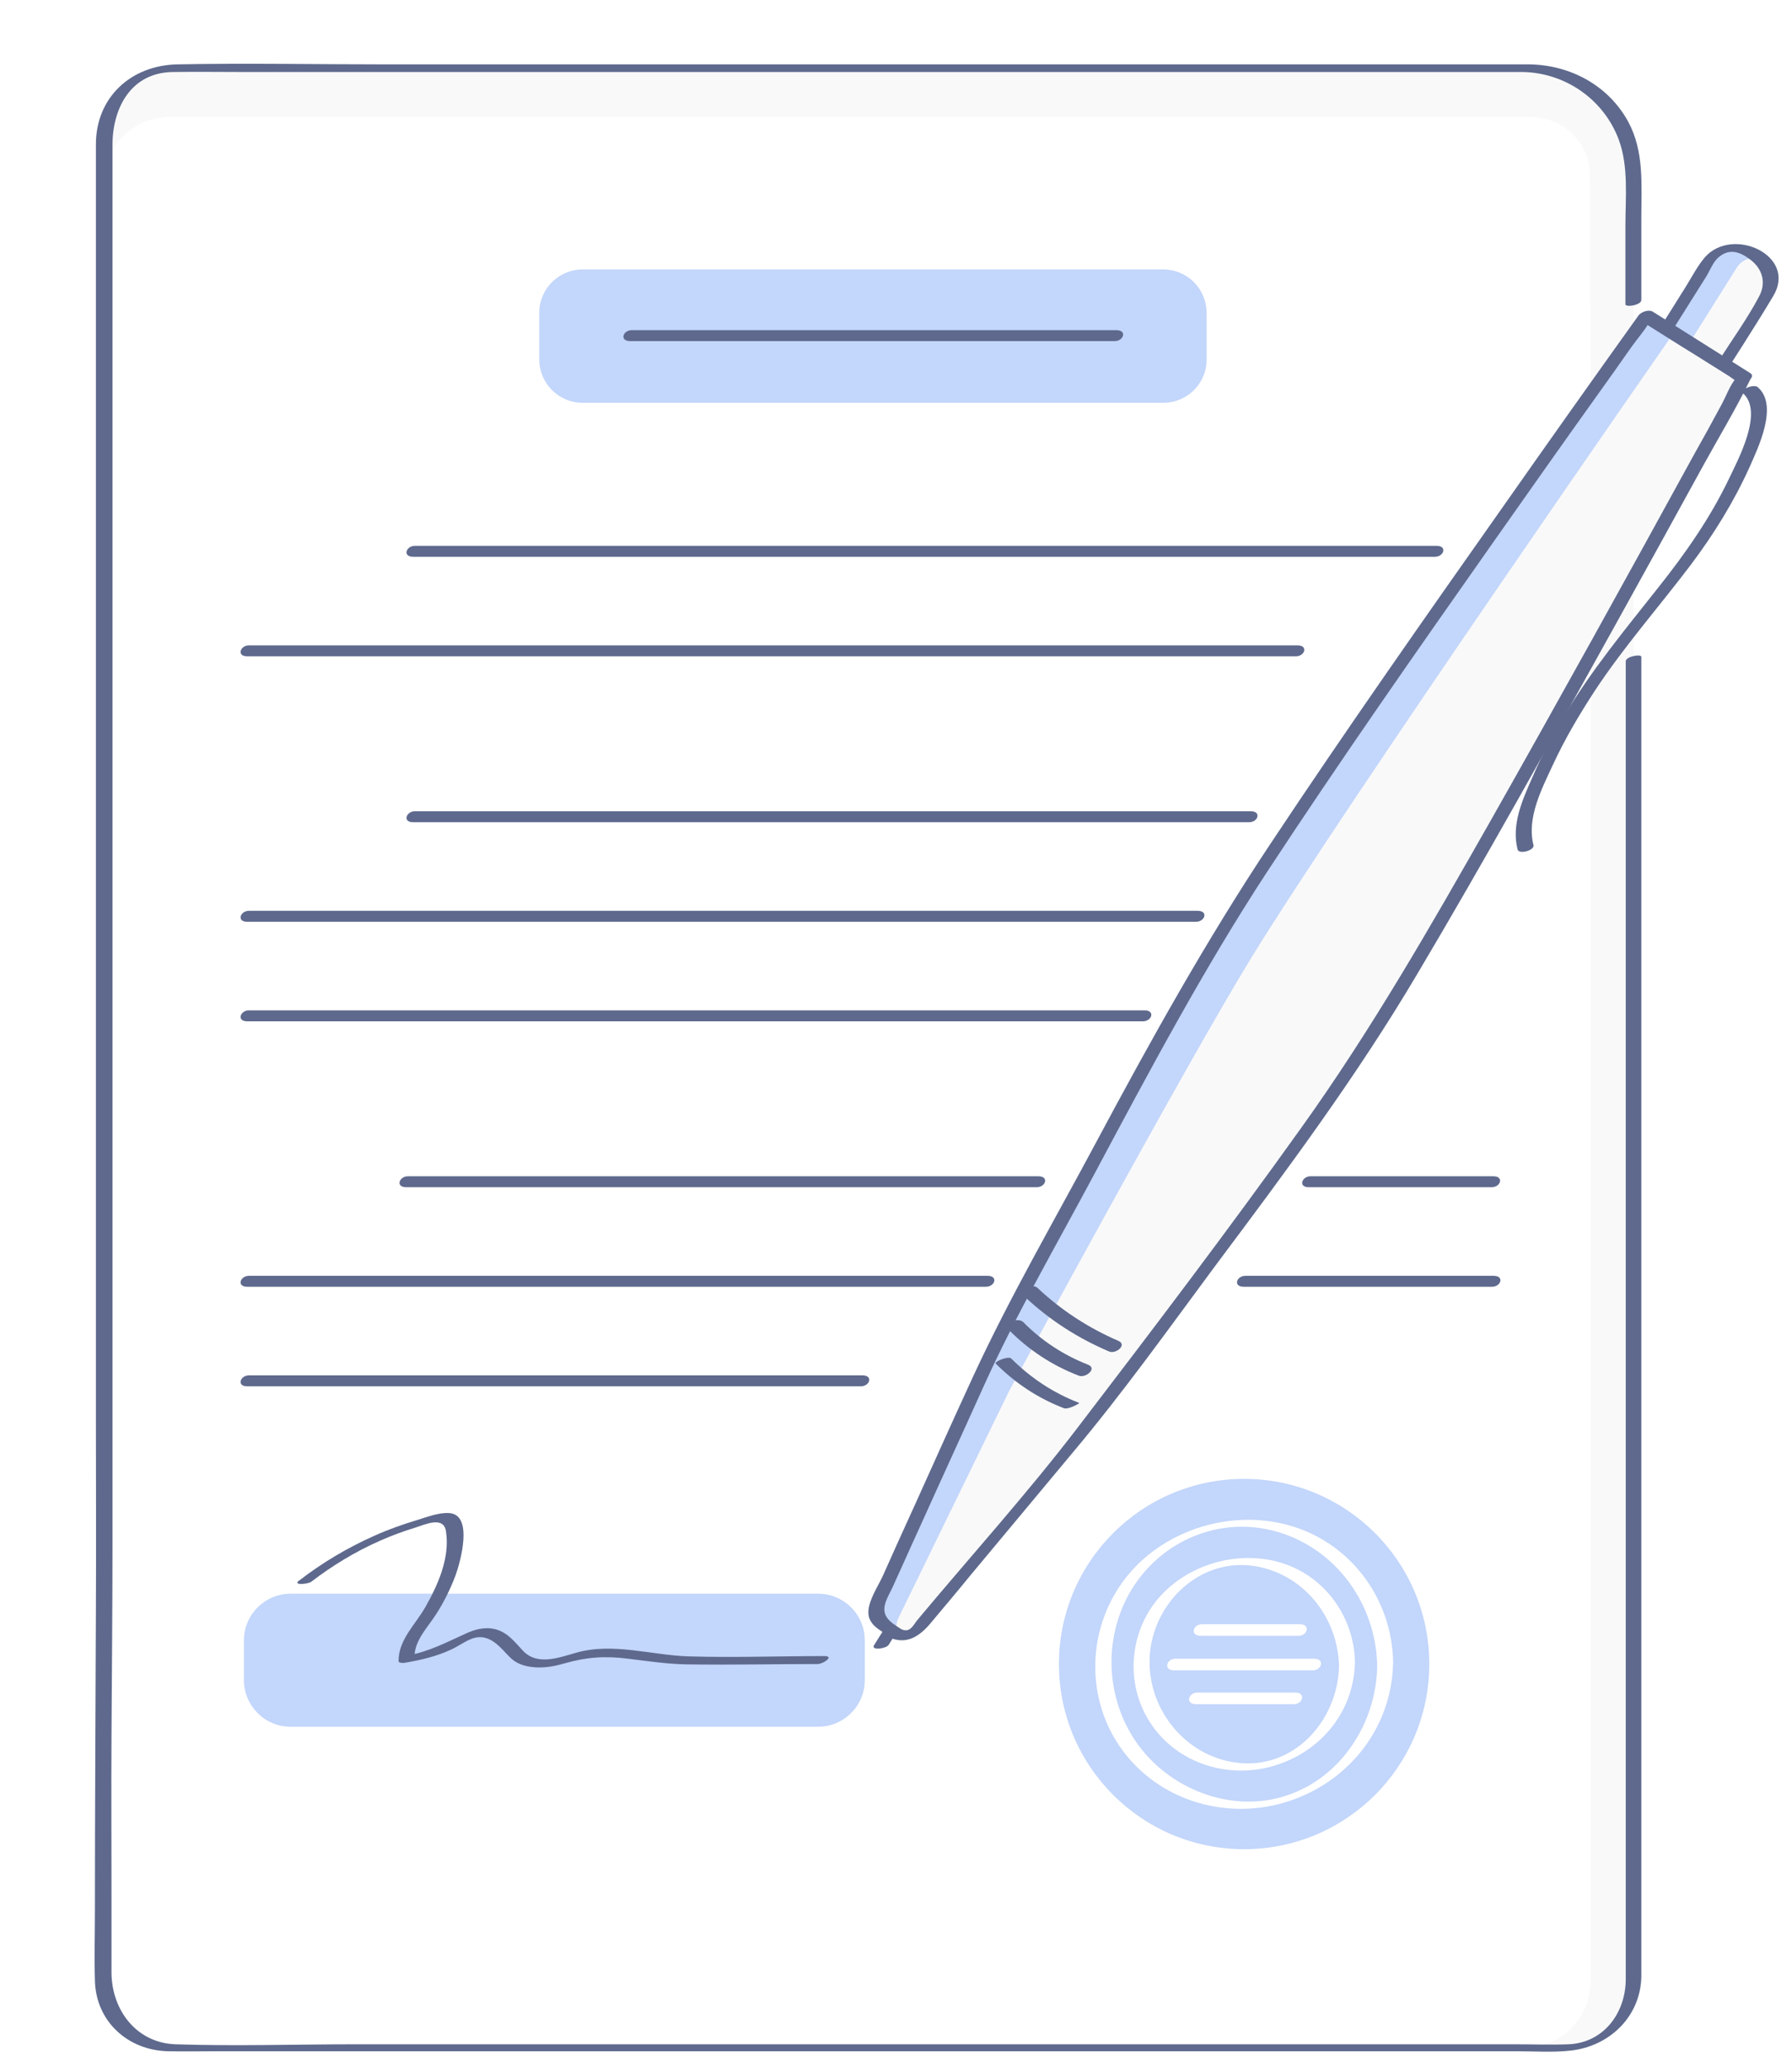 <?xml version="1.0" encoding="UTF-8"?> <svg xmlns="http://www.w3.org/2000/svg" width="540" height="623" viewBox="0 0 540 623" fill="none"> <g filter="url(#filter0_d)"> <path d="M492.3 147.401V592.601C492.3 603.901 483.1 613.101 471.7 613.101H51.7C40.3 613.101 31.1 603.901 31.1 592.601V520.001L31.4 480.001V37.301C31.4 26.001 40.6 16.801 52 16.801H460.1C477.9 16.801 492.3 31.201 492.3 49.001V126.501V147.401Z" fill="#F9F9F9"></path> <path d="M479.3 145.501V593.101C479.3 604.201 470.4 613.101 459.4 613.101H50.8C39.8 613.101 30.9 604.101 30.9 593.101V522.201L31.2 483.101V51.301C31.2 40.201 40.1 31.301 51.1 31.301H461.3C471.2 31.301 479.1 39.201 479.1 48.901L479.3 145.501Z" fill="white"></path> <path d="M489.9 195.3C489.9 213.3 489.9 231.3 489.9 249.3C489.9 290 489.9 330.7 489.9 371.4C489.9 415.3 489.9 459.3 489.9 503.2C489.9 531 489.9 558.8 489.9 586.6C489.9 588.7 489.9 590.8 489.9 592.9C489.7 602.9 483.1 611.7 472.6 612.1C467.2 612.3 461.7 612.1 456.3 612.1C424.7 612.1 393.2 612.1 361.6 612.1C317 612.1 272.4 612.1 227.9 612.1C187.7 612.1 147.4 612.1 107.2 612.1C89.1 612.1 70.9 612.7 52.9 612.1C41.1 611.7 33.7 601.8 33.6 590.6C33.6 582.6 33.6 574.6 33.6 566.5C33.6 550.7 33.5 534.9 33.6 519C33.7 499.8 33.9 480.7 33.9 461.5C33.9 430.1 33.9 398.8 33.9 367.4C33.9 323.1 33.9 278.7 33.9 234.4C33.9 192.8 33.9 151.1 33.9 109.5C33.9 86.2 33.9 63 33.9 39.7C33.9 28.5 39.5 17.8 52.2 17.7C59.3 17.6 66.5 17.7 73.6 17.7C107.6 17.7 141.6 17.7 175.6 17.7C220.7 17.7 265.8 17.7 310.8 17.7C348.3 17.7 385.7 17.7 423.2 17.7C433.2 17.7 443.2 17.7 453.2 17.7C455.1 17.7 456.9 17.7 458.8 17.7C471.7 17.9 483.3 26 487.8 38.1C490.8 46.2 489.8 55.6 489.8 64.1C489.8 72 489.8 79.8 489.8 87.7C489.8 88.7 494.6 88 494.6 86.4C494.6 78.1 494.6 69.7 494.6 61.4C494.6 51.6 495.5 41.6 490.6 32.6C484.6 21.7 473.2 15.6 460.9 15.4C459.3 15.4 457.6 15.4 456 15.4C429.4 15.4 402.7 15.4 376.1 15.4C331.7 15.4 287.4 15.4 243 15.4C200.7 15.4 158.4 15.4 116.1 15.4C95.2 15.4 74.3 15 53.4 15.4C39.4 15.7 28.9 25.4 28.9 39.5C28.9 47 28.9 54.6 28.9 62.1C28.9 96.2 28.9 130.3 28.9 164.4C28.9 210.1 28.9 255.7 28.9 301.4C28.9 342.1 28.9 382.9 28.9 423.6C28.9 442.5 29 461.3 28.9 480.2C28.8 510.8 28.6 541.3 28.6 571.9C28.6 578.9 28.4 585.9 28.6 592.9C28.9 605.2 38.5 613.9 50.6 614.2C55.7 614.3 60.7 614.2 65.8 614.2C97.6 614.2 129.4 614.2 161.3 614.2C206.7 614.2 252.1 614.2 297.5 614.2C338 614.2 378.5 614.2 419 614.2C431.7 614.2 444.3 614.2 457 614.2C462.4 614.2 468 614.6 473.3 614C485 612.7 494.3 603.8 494.6 591.8C494.6 590.2 494.6 588.6 494.6 587C494.6 577 494.6 566.9 494.6 556.9C494.6 518.6 494.6 480.3 494.6 441.9C494.6 396.3 494.6 350.7 494.6 305.2C494.6 272.9 494.6 240.6 494.6 208.3C494.6 203.5 494.6 198.8 494.6 194C494.7 193 489.9 193.8 489.9 195.3Z" fill="#5E698D"></path> <path d="M124.5 243.8C152.9 243.8 181.3 243.8 209.6 243.8C254.8 243.8 300 243.8 345.299 243.8C355.699 243.8 366 243.8 376.4 243.8C379.1 243.8 380.2 240.5 376.9 240.5C348.5 240.5 320.099 240.5 291.799 240.5C246.599 240.5 201.4 240.5 156.1 240.5C145.7 240.5 135.4 240.5 125 240.5C122.4 240.5 121.2 243.8 124.5 243.8Z" fill="#5E698D"></path> <path d="M74.499 273.8C106.9 273.8 139.3 273.8 171.7 273.8C222.9 273.8 274.1 273.8 325.2 273.8C336.9 273.8 348.6 273.8 360.4 273.8C363.1 273.8 364.2 270.5 360.9 270.5C328.5 270.5 296.1 270.5 263.7 270.5C212.5 270.5 161.3 270.5 110.2 270.5C98.499 270.5 86.799 270.5 74.999 270.5C72.4 270.5 71.2 273.8 74.499 273.8Z" fill="#5E698D"></path> <path d="M74.499 303.8C104.9 303.8 135.3 303.8 165.7 303.8C214.1 303.8 262.6 303.8 311 303.8C322.1 303.8 333.2 303.8 344.4 303.8C347.1 303.8 348.2 300.5 344.9 300.5C314.5 300.5 284.1 300.5 253.7 300.5C205.3 300.5 156.8 300.5 108.4 300.5C97.299 300.5 86.2 300.5 74.999 300.5C72.4 300.5 71.2 303.8 74.499 303.8Z" fill="#5E698D"></path> <path d="M394.4 353.8C412.8 353.8 431.1 353.8 449.5 353.8C452.2 353.8 453.3 350.5 450 350.5C431.6 350.5 413.3 350.5 394.9 350.5C392.3 350.5 391.1 353.8 394.4 353.8Z" fill="#5E698D"></path> <path d="M122.4 353.8C143.7 353.8 165.1 353.8 186.4 353.8C220.6 353.8 254.8 353.8 289 353.8C296.8 353.8 304.6 353.8 312.4 353.8C315.1 353.8 316.2 350.5 312.9 350.5C291.6 350.5 270.2 350.5 248.9 350.5C214.7 350.5 180.5 350.5 146.3 350.5C138.5 350.5 130.7 350.5 122.9 350.5C120.3 350.5 119.1 353.8 122.4 353.8Z" fill="#5E698D"></path> <path d="M374.8 383.8C399.7 383.8 424.6 383.8 449.6 383.8C452.3 383.8 453.4 380.5 450.1 380.5C425.2 380.5 400.3 380.5 375.3 380.5C372.6 380.5 371.5 383.8 374.8 383.8Z" fill="#5E698D"></path> <path d="M74.499 383.8C99.6 383.8 124.8 383.8 149.9 383.8C189.8 383.8 229.6 383.8 269.5 383.8C278.7 383.8 287.9 383.8 297.1 383.8C299.8 383.8 300.9 380.5 297.6 380.5C272.5 380.5 247.3 380.5 222.2 380.5C182.3 380.5 142.5 380.5 102.6 380.5C93.4 380.5 84.2 380.5 74.999 380.5C72.4 380.5 71.2 383.8 74.499 383.8Z" fill="#5E698D"></path> <path d="M74.499 413.8C95.299 413.8 116.2 413.8 137 413.8C170.2 413.8 203.4 413.8 236.6 413.8C244.2 413.8 251.8 413.8 259.4 413.8C262.1 413.8 263.2 410.5 259.9 410.5C239.1 410.5 218.2 410.5 197.4 410.5C164.2 410.5 131 410.5 97.799 410.5C90.2 410.5 82.6 410.5 74.999 410.5C72.4 410.5 71.2 413.8 74.499 413.8Z" fill="#5E698D"></path> <path d="M124.5 163.8C159.3 163.8 194 163.8 228.8 163.8C284.1 163.8 339.4 163.8 394.7 163.8C407.3 163.8 419.8 163.8 432.4 163.8C435.1 163.8 436.2 160.5 432.9 160.5C398.1 160.5 363.4 160.5 328.6 160.5C273.3 160.5 218 160.5 162.7 160.5C150.1 160.5 137.6 160.5 125 160.5C122.4 160.5 121.2 163.8 124.5 163.8Z" fill="#5E698D"></path> <path d="M74.499 193.8C110.1 193.8 145.7 193.8 181.3 193.8C238 193.8 294.8 193.8 351.5 193.8C364.5 193.8 377.5 193.8 390.5 193.8C393.2 193.8 394.3 190.5 391 190.5C355.4 190.5 319.8 190.5 284.2 190.5C227.5 190.5 170.7 190.5 114 190.5C101 190.5 87.999 190.5 74.999 190.5C72.4 190.5 71.2 193.8 74.499 193.8Z" fill="#5E698D"></path> <path d="M374.9 553.299C405.717 553.299 430.7 528.317 430.7 497.499C430.7 466.682 405.717 441.699 374.9 441.699C344.082 441.699 319.1 466.682 319.1 497.499C319.1 528.317 344.082 553.299 374.9 553.299Z" fill="#C3D6FB"></path> <path d="M374.899 532C393.953 532 409.399 516.554 409.399 497.5C409.399 478.446 393.953 463 374.899 463C355.846 463 340.399 478.446 340.399 497.5C340.399 516.554 355.846 532 374.899 532Z" fill="#C3D6FB"></path> <path d="M419.799 496.9C419.499 477.6 406.599 460.4 387.699 455.5C370.899 451.1 351.799 456.8 340.399 470.1C327.899 484.7 326.499 506.4 337.399 522.3C347.799 537.5 366.799 544.1 384.599 539.9C404.899 535 419.499 517.8 419.799 496.9C419.799 496 414.999 496.7 414.999 498.2C414.699 515.2 404.299 531.6 387.799 537.1C371.099 542.7 352.099 535.2 342.299 520.9C333.299 507.8 332.499 490.3 340.199 476.4C349.099 460.5 367.499 452.5 385.099 457.7C402.899 463 414.699 479.7 414.999 498.1C414.999 499.1 419.899 498.4 419.799 496.9Z" fill="white"></path> <path d="M408.3 496.898C408 482.498 398.3 469.898 384.3 466.498C372 463.498 358 467.698 349.5 477.198C339.9 487.998 338.9 504.398 347.3 516.198C355.1 527.198 369 531.698 381.9 528.698C397 525.098 408 512.598 408.3 496.898C408.3 495.998 403.5 496.698 403.5 498.198C403.1 514.698 389.7 529.598 372.4 527.198C357.5 525.198 346.4 511.798 346.4 496.898C346.4 480.398 360.5 465.598 377.5 467.898C392.6 469.998 403.2 483.298 403.5 498.198C403.5 499.098 408.4 498.398 408.3 496.898Z" fill="white"></path> <path d="M361.8 489C371.6 489 381.5 489 391.3 489C394 489 395 485.5 391.7 485.5C381.9 485.5 372 485.5 362.2 485.5C359.5 485.5 358.5 489 361.8 489Z" fill="white"></path> <path d="M360.399 509.6C370.199 509.6 380.099 509.6 389.899 509.6C392.599 509.6 393.599 506.1 390.299 506.1C380.499 506.1 370.599 506.1 360.799 506.1C358.099 506.1 357.099 509.6 360.399 509.6Z" fill="white"></path> <path d="M353.8 499.4C367.7 499.4 381.7 499.4 395.6 499.4C398.3 499.4 399.3 495.9 396 495.9C382.1 495.9 368.1 495.9 354.2 495.9C351.5 495.9 350.5 499.4 353.8 499.4Z" fill="white"></path> <path d="M350.5 117.399H175.6C168.3 117.399 162.5 111.499 162.5 104.299V90.299C162.5 82.999 168.4 77.199 175.6 77.199H350.5C357.8 77.199 363.6 83.099 363.6 90.299V104.199C363.7 111.499 357.8 117.399 350.5 117.399Z" fill="#C3D6FB"></path> <path d="M189.9 98.8C232.6 98.8 275.2 98.8 317.9 98.8C323.9 98.8 329.9 98.8 335.9 98.8C338.6 98.8 339.7 95.5 336.4 95.5C293.7 95.5 251.1 95.5 208.4 95.5C202.4 95.5 196.4 95.5 190.4 95.5C187.7 95.5 186.6 98.8 189.9 98.8Z" fill="#5E698D"></path> <path d="M87.6 516.401C79.8 516.401 73.5 510.101 73.5 502.301V490.401C73.5 482.601 79.8 476.301 87.6 476.301H246.5C254.3 476.301 260.6 482.601 260.6 490.401V502.301C260.6 510.101 254.3 516.401 246.5 516.401H87.6Z" fill="#C3D6FB"></path> <path d="M93.8 472.701C100.2 467.801 107.1 463.601 114.6 460.301C118 458.801 121.5 457.501 125.1 456.401C128.2 455.401 133.8 452.801 134.4 457.601C135.6 465.501 132 473.601 128.2 480.301C125.2 485.601 120.1 490.101 120.1 496.601C120.1 497.301 121.8 497.201 122.1 497.101C126.8 496.301 131.5 495.201 135.8 493.201C137.8 492.301 139.6 491.001 141.6 490.101C145.2 488.501 148 489.801 150.7 492.401C153.5 495.101 154.4 497.101 158.6 498.101C162.5 499.001 166.4 498.401 170.1 497.301C176.8 495.401 182.3 495.001 189.3 495.901C195.1 496.601 201 497.501 206.8 497.601C220 497.801 233.2 497.501 246.4 497.501C248 497.501 251.6 495.101 248.4 495.101C234.9 495.101 221.3 495.601 207.8 495.201C196.4 494.901 184.8 490.901 173.6 494.101C168.3 495.601 161.8 498.101 157.5 493.401C155 490.701 152.7 487.701 148.8 486.901C145.9 486.301 143 487.101 140.4 488.301C134.4 491.001 129.5 493.701 122.9 494.901C123.6 495.101 124.3 495.201 124.9 495.401C124.9 490.201 129 486.401 131.6 482.201C133.9 478.601 135.8 474.701 137.3 470.701C138.7 466.801 142.8 452.401 135.3 452.001C132.1 451.801 128.4 453.301 125.4 454.201C121.1 455.501 116.9 457.001 112.9 458.801C104.8 462.401 97.2 466.901 90.2 472.301C87.9 473.801 92.7 473.501 93.8 472.701Z" fill="#5E698D"></path> <path d="M269.499 482.1C267.499 485.3 265.399 488.6 263.399 491.8C262.299 493.5 267.099 492.9 267.799 491.7C269.799 488.5 271.899 485.2 273.899 482C274.999 480.3 270.299 480.9 269.499 482.1Z" fill="#5E698D"></path> <path d="M495.8 127.599L492.8 125.699C488.9 123.199 487.7 117.999 490.1 114.099L515.2 74.199C517.7 70.299 522.9 69.099 526.8 71.499L529.8 73.399C533.7 75.899 534.9 81.099 532.5 84.999L507.4 124.999C505 128.899 499.8 130.099 495.8 127.599Z" fill="#C3D6FB"></path> <path d="M497.899 128.9L497.699 128.8C494.899 127 493.999 123.3 495.799 120.5L523.399 76.6C525.199 73.8 528.899 72.9 531.699 74.7L531.899 74.8C534.699 76.6 535.599 80.3 533.799 83.1L506.199 127C504.399 129.8 500.699 130.7 497.899 128.9Z" fill="#F9F9F9"></path> <path d="M498.1 126.799C493.1 123.699 489.3 119.699 492.7 113.499C494.1 110.899 495.9 108.499 497.4 105.999C502.9 97.199 508.5 88.399 514 79.599C515.1 77.899 516.1 75.199 517.6 73.799C521 70.599 524.4 71.899 527.5 74.299C531.2 77.099 532.3 81.399 530 85.499C526.5 92.099 522 98.299 518 104.599C514.9 109.499 511.8 114.399 508.8 119.299C506.5 122.999 503.8 129.799 498.1 126.799C496.9 126.199 493 128.199 493.5 128.399C499 131.299 506.2 129.499 509.8 124.399C512 121.299 513.9 117.799 515.9 114.599C522 104.899 528.4 95.199 534.3 85.299C541.8 72.999 522 63.999 513.7 73.599C511.5 76.199 509.8 79.499 508 82.399C504.5 87.999 501 93.599 497.4 99.199C494.4 103.999 491.2 108.799 488.3 113.699C484.4 120.299 487.9 124.799 493.5 128.399C494.7 129.199 498.7 127.199 498.1 126.799Z" fill="#5E698D"></path> <path d="M269.7 488.199L266.3 486.099C264.1 484.699 263.3 481.899 264.3 479.499L295.9 409.899C295.9 409.899 347.5 310.299 367 278.399C396.7 229.999 496 91.299 496 91.299L525.5 109.899C525.5 109.899 444 259.699 414.1 307.399C394.1 339.299 325.5 428.399 325.5 428.399L276.5 487.099C274.8 489.099 271.9 489.599 269.7 488.199Z" fill="#C3D6FB"></path> <path d="M271.8 489.498C270.1 488.398 269.6 485.898 270.8 483.498L304.2 414.998C304.2 414.998 357.5 316.498 377.1 284.598C406.9 236.198 504.3 96.398 504.3 96.398L527.5 110.998C527.5 110.998 444.1 259.598 414.1 307.298C394.1 339.198 325.8 428.498 325.8 428.498L276.2 486.798C274.5 488.998 271.8 489.498 271.8 489.498Z" fill="#F9F9F9"></path> <path d="M271.6 486.999C268.5 484.999 265.5 483.299 266.8 479.099C267.3 477.499 268.2 475.999 268.9 474.499C271.8 468.199 274.6 461.799 277.5 455.499C283.8 441.499 290.2 427.599 296.5 413.599C306.4 391.699 318.7 370.599 330 349.399C346.4 318.699 362.7 287.999 381.8 258.799C403.9 225.099 427 192.099 450.2 159.099C460.4 144.599 470.6 130.099 480.9 115.699C484.5 110.699 488.1 105.599 491.6 100.599C493.5 97.9 495.9 95.299 497.4 92.4C497.6 91.999 497.9 91.6 498.2 91.299C496.8 91.7 495.4 91.999 494 92.4C499.6 95.9 505.2 99.499 510.9 102.999C514.3 105.099 517.7 107.299 521.1 109.399C521.8 109.899 522.6 110.499 523.4 110.899C523.7 110.999 523.6 109.499 523.1 109.999C521.4 111.999 520.2 115.199 519 117.499C516.1 122.899 513.2 128.199 510.2 133.499C490.1 170.199 469.8 206.899 449.2 243.299C431.2 274.999 413.2 306.499 391.9 336.199C370.1 366.699 347.5 396.499 324.7 426.299C309.4 446.299 292.4 465.099 276.3 484.399C275.1 485.999 274.1 488.199 271.6 486.999C270.1 486.299 265.7 488.399 267.8 489.399C273.1 491.899 277.2 489.099 280.5 485.099C284.5 480.299 288.5 475.599 292.4 470.799C302.7 458.399 313.1 445.999 323.4 433.599C338.5 415.599 352.2 396.399 366.2 377.499C387.6 348.899 408.9 320.299 427.1 289.499C447.7 254.799 467.3 219.399 486.9 184.099C495.7 168.199 504.5 152.299 513.2 136.399C517.8 127.999 522.9 119.599 527.1 110.999C527.3 110.599 527.5 110.199 527.8 109.799C528.1 109.299 528 108.899 527.5 108.499C517.7 102.299 507.8 96.1 498 89.9C496.8 89.2 494.6 89.999 493.8 90.999C480.2 109.999 466.6 129.199 453.2 148.299C429.4 182.099 405.6 215.999 382.7 250.499C363.5 279.399 346.7 309.599 330.4 340.099C317.9 363.499 304.4 386.699 293.3 410.699C287.4 423.499 281.6 436.399 275.8 449.299C272.5 456.499 269.2 463.799 266 470.999C264.6 473.999 262 477.899 261.7 481.299C261.3 485.499 265 487.199 268 489.099C269.2 490.299 273.6 488.299 271.6 486.999Z" fill="#5E698D"></path> <path d="M462.1 250.699C460 242.499 464.6 233.699 468 226.399C471.6 218.599 476 211.199 480.7 203.999C489.5 190.699 500 178.799 509.6 166.099C516.5 156.899 522.5 147.199 527.2 136.799C529.8 130.899 536 118.199 529.7 112.699C528.5 111.599 524 113.499 525.2 114.499C531.6 120.099 523.7 134.599 521 140.299C515.3 152.199 507.8 162.899 499.6 173.199C489.8 185.599 479.8 197.699 471.6 211.299C467.9 217.399 464.6 223.699 461.8 230.199C458.8 236.999 455.4 244.399 457.3 251.999C457.7 253.599 462.5 252.299 462.1 250.699Z" fill="#5E698D"></path> <path d="M300.1 406.999C306 412.899 312.8 417.399 320.6 420.399C321.9 420.899 325.5 418.899 325.2 418.799C317.4 415.799 310.6 411.299 304.7 405.399C303.8 404.599 299.4 406.399 300.1 406.999Z" fill="#5E698D"></path> <path d="M303.8 396.599C309.9 402.799 317 407.499 325.1 410.599C327.2 411.399 330.7 408.399 327.9 407.299C320.5 404.399 313.9 400.099 308.3 394.399C306.6 392.899 302.1 394.899 303.8 396.599Z" fill="#5E698D"></path> <path d="M308.9 386.899C316.4 393.899 324.8 399.299 334.2 403.299C336.2 404.199 339.8 401.299 337 400.099C328 396.199 319.8 390.899 312.6 384.099C311.1 382.699 306.8 384.999 308.9 386.899Z" fill="#5E698D"></path> </g> <defs> <filter id="filter0_d" x="-4" y="0" width="544" height="623" filterUnits="userSpaceOnUse" color-interpolation-filters="sRGB"> <feFlood flood-opacity="0" result="BackgroundImageFix"></feFlood> <feColorMatrix in="SourceAlpha" type="matrix" values="0 0 0 0 0 0 0 0 0 0 0 0 0 0 0 0 0 0 127 0"></feColorMatrix> <feOffset dy="4"></feOffset> <feGaussianBlur stdDeviation="2"></feGaussianBlur> <feColorMatrix type="matrix" values="0 0 0 0 0 0 0 0 0 0 0 0 0 0 0 0 0 0 0.25 0"></feColorMatrix> <feBlend mode="normal" in2="BackgroundImageFix" result="effect1_dropShadow"></feBlend> <feBlend mode="normal" in="SourceGraphic" in2="effect1_dropShadow" result="shape"></feBlend> </filter> </defs> </svg> 
